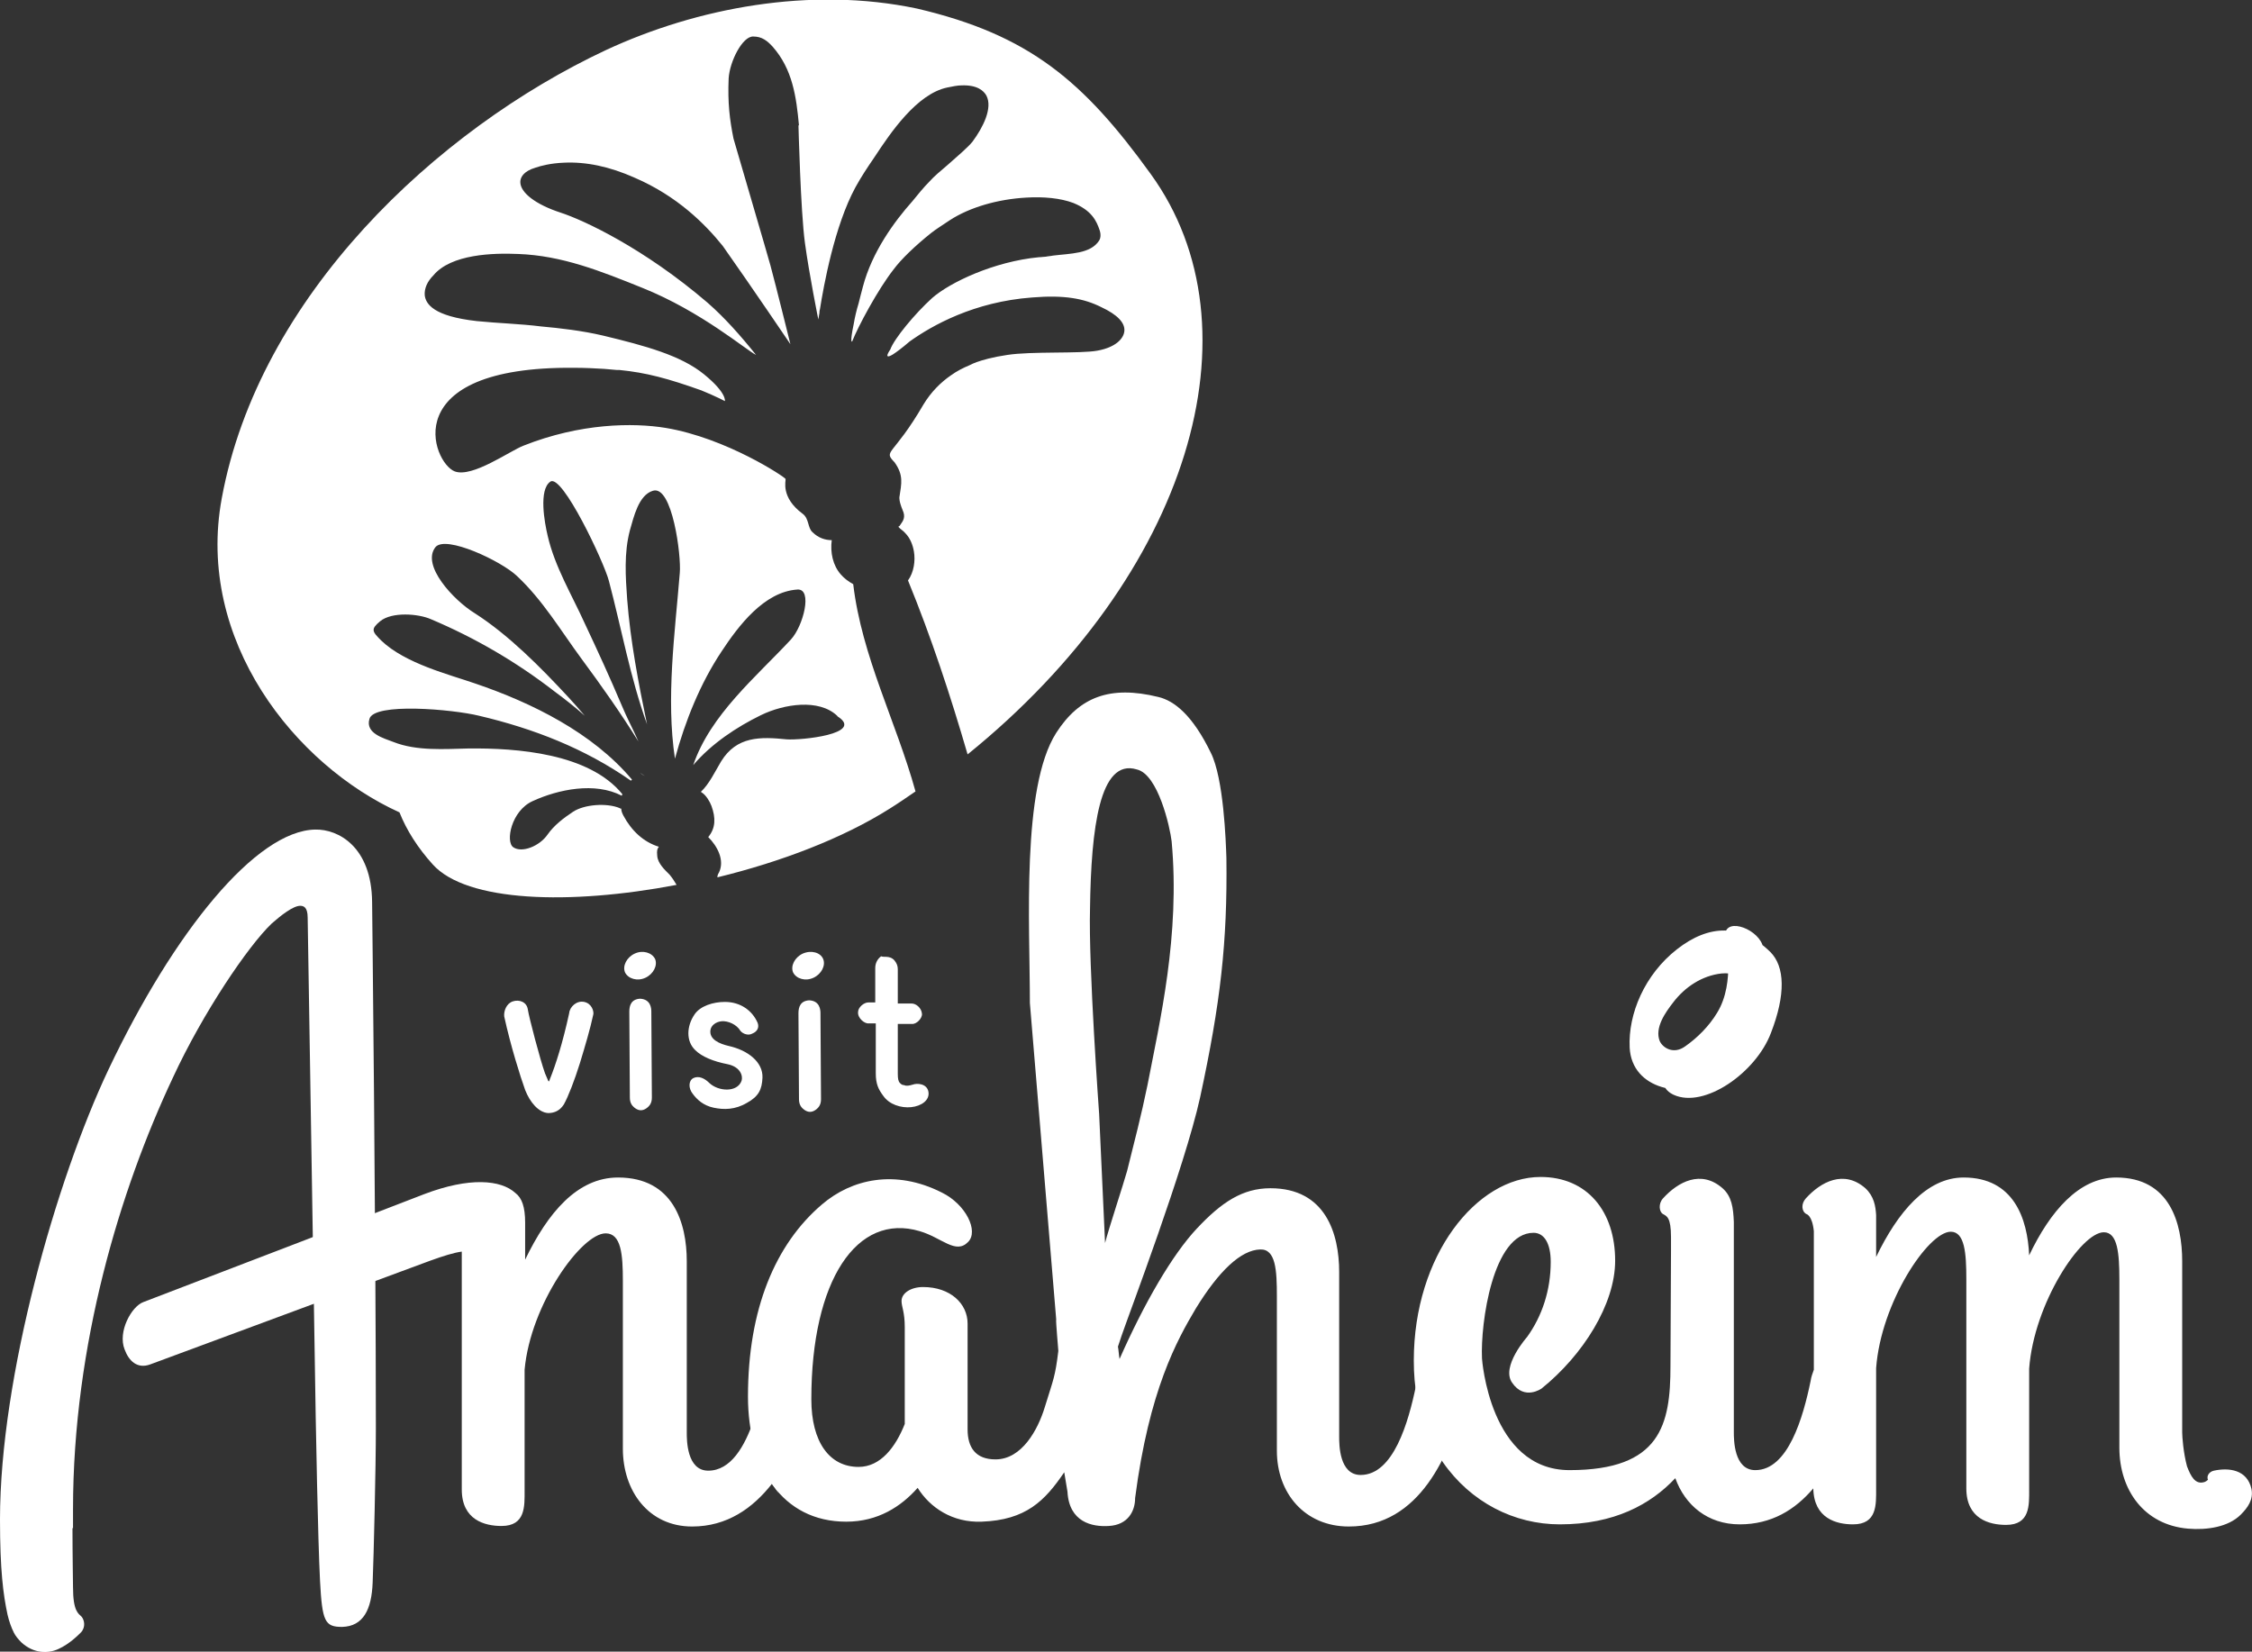 <?xml version="1.0" encoding="utf-8"?>
<!-- Generator: Adobe Illustrator 23.1.1, SVG Export Plug-In . SVG Version: 6.00 Build 0)  -->
<svg version="1.1" id="Layer_1" xmlns="http://www.w3.org/2000/svg" xmlns:xlink="http://www.w3.org/1999/xlink" x="0px" y="0px"
	 viewBox="0 0 419.4 307.6" style="enable-background:new 0 0 419.4 307.6;" xml:space="preserve">
<rect x="0" y="0" width="419.4" height="307.6" fill="#333333" stroke="none"/>
<style type="text/css">
	.st0{fill:#FFFFFF;}
	.st1{fill:#818385;}
</style>
<g>
	<path class="st0" d="M95.5,186.5c1.2-0.4,2.6,0.1,2.8,1.5c0.2,1.4,2.3,9.4,3.2,11.9l0.6,1.4c0.1,0.2,0.2,0.1,0.3-0.3
		c1.1-2.7,2.4-6.8,3.6-12.3c0.1-1.2,1.4-2.4,2.8-2.1c1.4,0.3,1.8,1.7,1.7,2.3c-0.6,2.8-1.5,5.8-2.5,9.1c-1,3.2-2.2,6.3-3,7.7
		c-0.7,1.1-1.7,1.6-2.9,1.6c-1.8-0.1-3.4-2-4.3-4.3c-0.9-2.5-2.7-8.2-3.9-13.7C93.8,188.3,94.3,186.9,95.5,186.5"/>
	<path class="st0" d="M135,186.6c2.9,0,5.1,1.6,6.1,3.9c0.3,0.8,0,1.6-1,2c-0.7,0.4-1.7,0.1-2.2-0.5c-0.7-1.2-2.3-1.9-3.5-1.8
		c-1.1,0.1-2,0.8-2.1,1.7c-0.2,1.7,1.7,2.5,3.4,2.9c3.6,0.8,6.4,3,6.3,5.9c-0.1,2.2-0.7,3.5-2.9,4.7c-2.2,1.3-4.3,1.3-6.2,0.9
		c-1.9-0.4-3.1-1.5-3.9-2.6c-0.8-1-0.8-2.4,0.1-2.9c1-0.5,2.1,0,3,0.9c1.7,1.6,5.2,1.8,6-0.4c0.3-0.9-0.2-2.6-2.6-3.1
		c-2.6-0.5-4.8-1.4-6-2.6c-1.8-1.7-1.6-4.5-0.2-6.6C130.4,187.3,132.9,186.6,135,186.6"/>
	<path class="st0" d="M152.8,188.7l0.1,16c0,0.9-0.3,1.5-1,2c-0.7,0.5-1.4,0.5-2.1,0c-0.7-0.5-1-1.1-1-2l-0.1-16
		c0-1.2,0.4-2.3,2-2.4C152.7,186.4,152.8,188.1,152.8,188.7"/>
	<path class="st0" d="M121.3,188.4l0.1,16c0,0.9-0.3,1.5-1,2c-0.7,0.5-1.4,0.5-2.1,0c-0.7-0.5-1-1.1-1-2l-0.1-16
		c0-1.2,0.4-2.3,2-2.4C121.2,186.1,121.3,187.8,121.3,188.4"/>
	<path class="st0" d="M165,178.2c0.6,0,1.2,0.2,1.6,0.7c0.4,0.5,0.6,1,0.6,1.6l0,6.4l2.6,0c0.8,0,1.8,0.8,1.9,1.9
		c0.1,0.8-1,2-1.9,1.9l-2.6,0l0,9.3c0,0.9,0.1,1.4,0.4,1.7c0.2,0.2,0.4,0.4,0.8,0.4c0.4,0.2,0.9,0.1,1.6-0.1
		c0.8-0.3,2.6-0.2,2.9,1.3c0.3,1.6-1.3,2.7-3.2,2.9c-1.9,0.2-4.1-0.5-5.2-2.1c-0.9-1.2-1.4-2.2-1.4-4.2l0-9.3l-1.3,0
		c-0.8,0.1-2.1-1-2-2.1c0-0.9,1.1-1.8,1.9-1.8l1.3,0l0-6.4c0-0.9,0.4-1.7,1.1-2.2C164.3,178.2,164.7,178.2,165,178.2"/>
	<path class="st0" d="M153.3,178.6c0.5,1.2-0.3,2.8-1.8,3.5c-1.5,0.7-3.2,0.2-3.8-1c-0.5-1.2,0.3-2.8,1.8-3.5
		C151.1,176.9,152.8,177.4,153.3,178.6"/>
	<path class="st0" d="M122,178.6c0.5,1.2-0.3,2.8-1.8,3.5c-1.5,0.7-3.2,0.2-3.8-1c-0.5-1.2,0.3-2.8,1.8-3.5
		C119.7,176.9,121.4,177.4,122,178.6"/>
	<path class="st0" d="M263.7,258.1c-1.4,6.8-4.2,16.6-10.3,16.6c-4,0-4-5.7-4-7.1v-30.7c0-7.1-2.5-15.6-12.8-15.6
		c-5.2,0-9.1,2.6-13.7,7.5c-4.6,4.9-9.8,13.9-14.4,24.3c-0.1-0.4-0.2-1.9-0.3-2.3c0.2-0.7,0.5-1.4,0.7-2.1
		c1.4-4.1,11.7-31.2,14.6-44.3c3.8-17.6,5.1-28.9,4.9-44.6c-0.1-3.1-0.5-14.8-2.9-19.6c-3.4-7-6.8-9.7-9.8-10.4
		c-9-2.2-14.7,0-19,6.7c-6.5,10.2-4.9,35.6-4.9,50.3l4.9,58.9c-0.1,0.3,0.4,5.6,0.4,5.9c-0.6,4.9-0.9,5.2-2.5,10.4
		c-1.3,4.3-4.3,9.8-9.2,9.8c-3.7,0-5.2-2.2-5.2-5.6v-19.7c0-3.7-3.2-6.8-8.3-6.8c-2.2,0-4,1.1-4,2.6c0,1.1,0.6,2,0.6,4.9v18
		c-1.7,4.3-4.5,8-8.6,8c-5.4,0-8.8-4.6-8.8-12.6c0-22.2,8.5-34.8,20.2-31.3c4.1,1.2,6.7,4.4,9,2c2-2-0.4-7-4.9-9.2
		c-8.7-4.4-16.8-2.5-22.3,2.2c-8.7,7.4-13.8,19.5-13.8,35.8c0,13.1,6.3,23.3,18.3,23.3c5.9,0,10.2-2.8,13.3-6.3
		c2.3,3.7,6.5,6.5,11.9,6.3c8.3-0.3,11.8-3.9,15.4-9.2l0.6,3.6c0.3,5.7,4.6,6.6,7.7,6.4c3.6-0.2,4.9-2.8,4.9-5.2
		c2.6-20.1,7.8-29.4,11.3-35.3c4.3-7,8.4-10.9,12-11c2.9-0.1,3.1,3.9,3.1,8.7v28.8c0,7.9,5.2,14.1,13.4,14.1
		c13.3,0,18.8-13.5,21.6-23.7C273.9,255.9,265.6,248.7,263.7,258.1 M211.7,143.3c4,0.9,6.2,10.8,6.5,13.4
		c1.6,17.5-2.2,33.5-4.5,45.4c-1.1,5.4-2.5,10.8-3.8,16c-0.7,2.5-3.5,11-4.1,13.4l-1.1-24c0,0-2-27.5-1.7-38.3
		C203.2,154.2,204.8,141.2,211.7,143.3"/>
	<path class="st0" d="M190.5,270.5C190.4,270.5,190.4,270.5,190.5,270.5C190.4,270.5,190.4,270.5,190.5,270.5"/>
	<path class="st0" d="M419.3,277.3c-0.8-3.6-4.2-4-7-3.4c-0.9,0.2-1.4,1-1.1,1.7h0c0,0,0,0,0,0c-0.2,0.2-0.4,0.3-0.6,0.4
		c-1.8,0.6-2.6-1.1-3.3-2.9c-0.7-2.6-0.9-5.6-0.9-6.3v-31.9c0-7.1-2.3-15.6-12.3-15.6c-6.9,0-12.3,6.3-16.2,14.5
		c-0.3-6.9-2.9-14.5-12.2-14.5c-6.9,0-12.3,6.5-16.3,14.8l0-5.5c0-0.3,0-1.8,0-2.3c-0.1-1.7-0.4-3.5-2-5c-4-3.5-8.3-1.2-11.1,1.9
		c-0.9,1-0.8,2.4,0.1,2.9l0,0c0,0,1.1,0.2,1.4,3.2v25.8c-0.2,0.6-0.5,1.3-0.6,2.1c-1.4,6.8-4.2,16.6-10.3,16.6c-4,0-4-5.7-4-7.1
		v-39.1c-0.1-2.7-0.4-4.8-2.1-6.3c-4-3.5-8.3-1.2-11.1,1.9c-0.9,1-0.7,2.5,0,2.9c0.7,0.4,1.5,0.6,1.5,4.3c0,0.6,0,1.7,0,2.5
		l-0.1,21.5c0,10.9-1.8,19.4-18.8,19.4c-14.9,0-16.3-20.8-16.3-20.8c-0.3-6.5,2-23.4,9.6-23.4c2,0,3.2,2,3.2,5.4
		c0,5.3-1.6,10.1-4.4,14c0,0-4.9,5.5-2.8,8.5c2.3,3.4,5.5,1.1,5.5,1.1c7.7-6.2,13.7-15.7,13.7-23.8c0-9.2-5.2-15.6-13.9-15.6
		c-11.9,0-23.6,14.6-23.6,34.2c0,2.5,0.2,4.8,0.6,7c0,0,0,0.1,0,0.1c3,3.3,1.3,6.9,4.8,11.8c5.2,7.5,13.3,11.6,21.8,11.6
		c10.1,0,16.9-3.7,21.5-8.6c1.8,5,6,8.6,12,8.6c5.9,0,10.3-2.7,13.7-6.7c0.1,5.6,4.3,6.7,7.4,6.7c4.5,0,4.3-3.7,4.3-6.6v-22.5
		c0.9-12.2,9.7-25.4,13.9-25.4c2.6,0,2.9,4,2.9,8.8v39c0,5.7,4.3,6.8,7.4,6.8c4.5,0,4.3-3.7,4.3-6.6v-22.5
		c0.9-12.2,9.7-25.4,13.9-25.4c2.6,0,2.9,4,2.9,8.8v31.3c0,7.9,4.6,14.4,12.8,15.1c3.5,0.3,7.5-0.3,9.8-2.6
		C418.6,280.8,419.7,279.3,419.3,277.3"/>
	<path class="st0" d="M140.3,263.4c0,0.3,0,0.6,0.1,1c-1.7,5-4.3,9.5-8.5,9.5c-4,0-4-5.7-4-7.1v-31.9c0-7.1-2.5-15.6-12.8-15.6
		c-7.6,0-13.1,6.6-17.3,15.3v-6.9c0-2.9-0.6-4.6-1.8-5.5c-2.7-2.5-8.6-3-17,0.2l-22.3,8.6l-30,11.5c-2.2,0.8-4.8,5.5-3.5,8.8
		c0.8,2.2,2.4,3.7,4.8,2.8l52.1-19.3c2.5-0.9,4.4-1.5,5.9-1.7v44.3c0,5.7,4.3,6.8,7.4,6.8c4.5,0,4.3-3.7,4.3-6.6v-22.5
		c1.1-12.2,10.6-25.4,15.1-25.4c2.9,0,3.2,4,3.2,8.8v31.3c0,7.9,4.8,14.5,12.9,14.5c6.5,0,11.3-3.4,14.9-8c0.4,0.6,0.8,1.2,1.2,1.8
		C142.5,273.5,140.9,268.6,140.3,263.4C140.3,263.4,140.3,263.4,140.3,263.4"/>
	<path class="st0" d="M58.7,154.5c-11,0.2-26.3,19-38.5,44.7C10.5,219.7,0,256.4,0,283c0,9.4,0.6,14,1.4,17.7
		c0.3,1.3,0.7,2.4,1.2,3.4c0.3,0.6,0.8,1.2,1.4,1.8c2.3,2.1,5,2.1,6.9,1.2c2-0.9,3.6-2.5,4.2-3.1c0.9-1,0.6-2.3,0.1-2.9
		c-0.6-0.6-1.6-1-1.6-5.5c0-0.8-0.1-6-0.1-11c0,0,0.1,0,0.1,0c0-1.1,0-2.2,0-3.5c0-30.7,8.8-59.6,18.6-80.4
		c5.6-12.1,14-24.5,18.4-28.7c1.7-1.5,4-3.3,5.3-3.3c0.6,0,1.4,0.2,1.4,2.2l1.5,93.2c0,0,0.4,22.7,0.8,30.3c0.4,7.6,0.9,8.6,4.1,8.6
		c4-0.1,5.5-3.3,5.7-8.2c0.2-4.9,0.6-21.5,0.6-28.8c0-36.7-0.7-98-0.7-98C69.2,157.7,63,154.4,58.7,154.5"/>
</g>
<path class="st0" d="M319.8,188.6c-1.5,2.5-3.7,4.7-6,6.3c-2.1,1.5-4.1,0.3-4.7-1c-1-2.5,1.1-5.4,2.5-7.2c2.2-2.9,5.4-5,9-5.4
	c4.1-0.4,5.7,2.6,3.8,6c-2.3,4-5.8,7.1-10.1,8.8c-4.4,1.7-6.3,6.1-2.6,7.8c5.7,2.6,15.3-4.1,18.1-11.5c2.8-7.2,2.6-12.4-0.1-15.1
	c-5.4-5.3-11.4-5.2-17.4-0.5c-6,4.7-9.1,12-8.8,18.3c0.4,7.9,10.1,9.6,15.8,6.1c4-2.5,6.9-7,8.7-11.1c1.9-4.4,1.9-9.6,0.2-14.2
	c-1.2-3.2-7.5-5.3-6.9-1.1C321.3,174.6,323.3,182.9,319.8,188.6"/>
<path class="st1" d="M120.1,144.5c-0.3-0.2-0.6-0.4-0.9-0.6c0.1,0.1,0.1,0.1,0.2,0.2C119.6,144.3,119.8,144.4,120.1,144.5"/>
<path class="st0" d="M214.3,32.4c-12.5-17.3-22.6-25.9-43.5-30.8c-19.9-4.2-41.1-0.1-57.9,7.7C81.1,24.2,48.2,55.3,41.3,92.8
	c-4.9,26.5,13.7,49.7,33.1,58.5c1.3,3.3,3.4,6.6,6.2,9.7c6.3,7,25.5,7.6,45.4,3.8c-0.4-0.7-0.8-1.3-1.3-1.9
	c-0.9-0.9-2.2-2.1-2.3-3.5c-0.1-1,0-1.3,0.3-1.7c-2.9-0.9-5.1-3-6.6-5.8c-0.2-0.4-0.4-0.8-0.4-1.3c-0.1,0-0.2,0-0.3-0.1
	c-2.4-1-6.6-0.7-8.7,0.7c-1.8,1.2-3.5,2.5-4.7,4.2c-1.5,2.2-4.8,3.5-6.4,2.4c-1.5-1-0.4-6.8,3.6-8.6c4.8-2.2,11.6-3.6,16.6-1
	c0-0.1,0.1-0.2,0.1-0.3c-6.2-7.6-19.6-8.6-28.7-8.5c-4.4,0.1-9.6,0.5-13.9-1.2c-1.8-0.7-5.3-1.6-4.5-4.3c0.8-3.1,15.5-1.8,20.4-0.6
	c10.2,2.4,19.7,6.1,28.3,12.1c0.1-0.1,0.1-0.1,0.2-0.2c-7.3-8.7-18.6-14.3-29.2-17.9c-4.9-1.7-13-3.7-17.5-8c-1.7-1.7-2-2.1-0.2-3.6
	c2.2-1.8,7.1-1.4,9.4-0.4c8.3,3.5,16,8,23.1,13.5c1.9,1.4,3.8,2.9,5.6,4.5c-1-1.2-2-2.3-3-3.4c-5.2-5.6-11.1-11.6-17.5-15.7
	c-3.9-2.4-10-8.9-7.3-12.3c1.9-2.3,12.3,2.6,15.2,5.4c4.8,4.5,8.1,10.1,12,15.4c3.7,5,7.3,10.1,10.6,15.4c-1-2.3-2.2-4.5-3.1-6.7
	c-2.2-5.2-4.5-10.2-6.9-15.3c-2.4-5.3-5.6-10.6-6.9-16.3c-0.6-2.5-1.7-8.6,0.5-10.1c2.2-1.5,10,15,10.9,18.5
	c2.3,8.7,4,18.1,7.1,26.7c-1.6-7.7-3.1-15.5-3.7-23.3c-0.3-4.2-0.6-8.6,0.5-12.8c0.7-2.4,1.6-6.6,4.3-7.4c3.6-1.1,5.3,12.1,5,15.3
	c-0.9,11.2-2.6,23.3-0.9,34.6c1.9-7,4.7-14,8.7-20c3.1-4.7,7.9-11.1,14.1-11.5c2.9-0.2,1.1,6.8-1.2,9.3c-6.5,7-15,14-18.2,23.4
	c3.4-4,8.1-7.1,12.6-9.3c4.3-2.1,10.8-3.1,14.2,0.1c0.1,0.1,0.1,0.2,0.2,0.2c4.8,3.2-6.9,4.4-9.6,4.2c-4.9-0.5-9.3-0.6-12.2,4.1
	c-1.2,2-2.2,4.2-3.8,5.7c0.1,0,0.1,0,0.2,0.1c0.8,0.5,1.5,1.7,1.8,2.5c0.8,2.2,0.8,4.1-0.6,5.8c1.7,1.7,3.1,4.3,2,6.6
	c-0.2,0.3-0.3,0.6-0.3,0.9c11.9-2.9,23.4-7.3,32.1-12.8c1.6-1,3.2-2.1,4.8-3.2c-3.6-13-10-25.1-11.6-38.6c-0.9-0.5-1.7-1.1-2.3-1.8
	c-1.5-1.7-2-4.1-1.7-6.4c-1.2,0-2.5-0.4-3.6-1.5c-0.9-0.8-0.6-2.5-1.8-3.4c-4.2-3.1-3.1-6.2-3.2-6.5c-0.2-0.4-11-7.6-22.3-9.5
	c-6.1-1-15.9-0.9-26.5,3.3C94.9,84,88,89,84.7,87.8c-4.2-1.6-11.1-19.6,22.2-19.3c2.1,0,3.9,0.1,5.6,0.2c0.8,0.1,1.5,0.1,2.3,0.2
	c0.2,0,0.3,0,0.5,0c5.1,0.5,9.1,1.6,15.3,3.8c2.7,1.1,4.4,2,4.4,2s0.4-1.5-3.9-5c-4.3-3.5-10.9-5.3-18.8-7.2
	c-3.8-0.9-8.1-1.4-11.5-1.7c-4-0.5-8.1-0.6-12-1c-8.1-0.9-9.5-3.2-9.7-4.8c-0.1-1.3,0.5-2.6,1.6-3.7c3.3-4,11.2-4.2,15.8-4
	c8.2,0.3,15.4,3.2,23.1,6.3c11,4.4,19.5,11.7,21.2,12.5c-2.8-3.5-5.8-6.9-9-9.7c-11.9-10.2-23.1-15.4-27.4-16.8
	c-4.6-1.5-7.5-3.7-7.5-5.7c0-0.8,0.5-2,2.9-2.7c0.9-0.3,2.7-0.8,5.2-0.9c4.1-0.2,8.5,0.7,13.2,2.8c7.9,3.4,13.1,8.6,16.4,12.7
	c5.5,7.8,12.6,18.3,12.6,18.3s-2.7-10.9-3.7-14.6c-0.8-2.9-5.2-17.8-6.9-23.7c-0.7-3.5-1.1-6.6-0.9-11.2c0.2-3.2,2.6-7.9,4.6-7.8
	c1.6,0,2.6,0.8,3.6,1.9c3.7,4.2,4.4,9.3,4.9,14.7l-0.1-0.1c0,0,0.4,16,1.2,21.9c0.8,5.9,2.5,14.3,2.5,14.3s0.1-0.5,0.2-1.2
	c0,0.1,0,0.2,0,0.3c0-0.3,0-0.7,0.1-1c0.7-4.4,2.7-15.5,6.6-22.7c1.1-2,2.3-3.8,3.4-5.4l0.2-0.3c2.9-4.4,7.8-11.7,13.5-12.9
	c1-0.2,1.9-0.4,2.7-0.4c2.9-0.1,4.1,1,4.6,1.9c1.2,2.3-0.6,5.9-2.6,8.6c-0.9,1.1-2.8,2.7-4.6,4.3c-1.3,1.1-2.6,2.2-3.3,3
	c-1.3,1.3-2.3,2.6-3.3,3.8c-3.3,3.7-7.5,9.4-9.2,15.9c-0.3,1.2-0.6,2.2-0.8,3.1c-0.4,1.3-0.7,2.6-0.9,3.8c-0.8,3.8-0.3,3.3-0.3,3.3
	c1.1-2.8,4.8-9.7,7.7-13.4c1.4-1.9,4-4.4,7-6.8c1-0.8,2.2-1.5,3.5-2.4c3.7-2.4,8.9-3.9,14.2-4.2c3.3-0.2,6.4,0.1,8.8,1
	c3.4,1.4,4.3,3.3,4.9,5.1c0.3,0.9,0.1,1.6-0.1,1.9c-1.6,2.5-5.4,2.4-8.6,2.8c-0.4,0.1-0.9,0.1-1.3,0.2c-0.4,0-0.8,0.1-1.3,0.1
	c-8.4,0.8-16.6,4.7-19.9,7.6c-3.2,2.9-7.1,7.6-7.8,9.6c0,0-1.5,2.1,0.5,0.9c0,0,0,0,0,0c0,0,0,0,0,0c0.6-0.4,1.6-1.1,3.1-2.4
	c4.2-3,12-7.4,22.8-8.2c6.1-0.5,9.7,0.2,12.9,1.8c3,1.4,4.4,2.9,4.3,4.4c-0.1,1.5-1.7,3.1-5,3.7c-3.2,0.6-12.3,0.1-16.8,0.8
	c-2.7,0.4-4.5,0.9-5.9,1.4c0,0,0.1,0,0.1,0c-0.4,0.1-0.8,0.3-1.2,0.5c-1.2,0.5-2.4,1.1-3.5,1.9c-1.9,1.3-3.7,3.1-5.1,5.4
	c-5.7,9.8-7.6,8.5-5.4,10.8c1.7,2.4,1.3,3.9,0.9,6.5c0,0.1-0.1,0.7,0.6,2.4c0.6,1.3,0.1,2-0.4,2.7c-0.1,0.2-0.2,0.3-0.4,0.4
	c0.4,0.5,0.9,0.7,1.3,1.2c0.9,0.9,1.4,2.2,1.6,3.4c0.3,1.7,0,3.9-1.1,5.4c4.3,10.5,7.9,21.4,11.1,32.4
	C221.6,107,235.1,61.1,214.3,32.4"/>
</svg>
